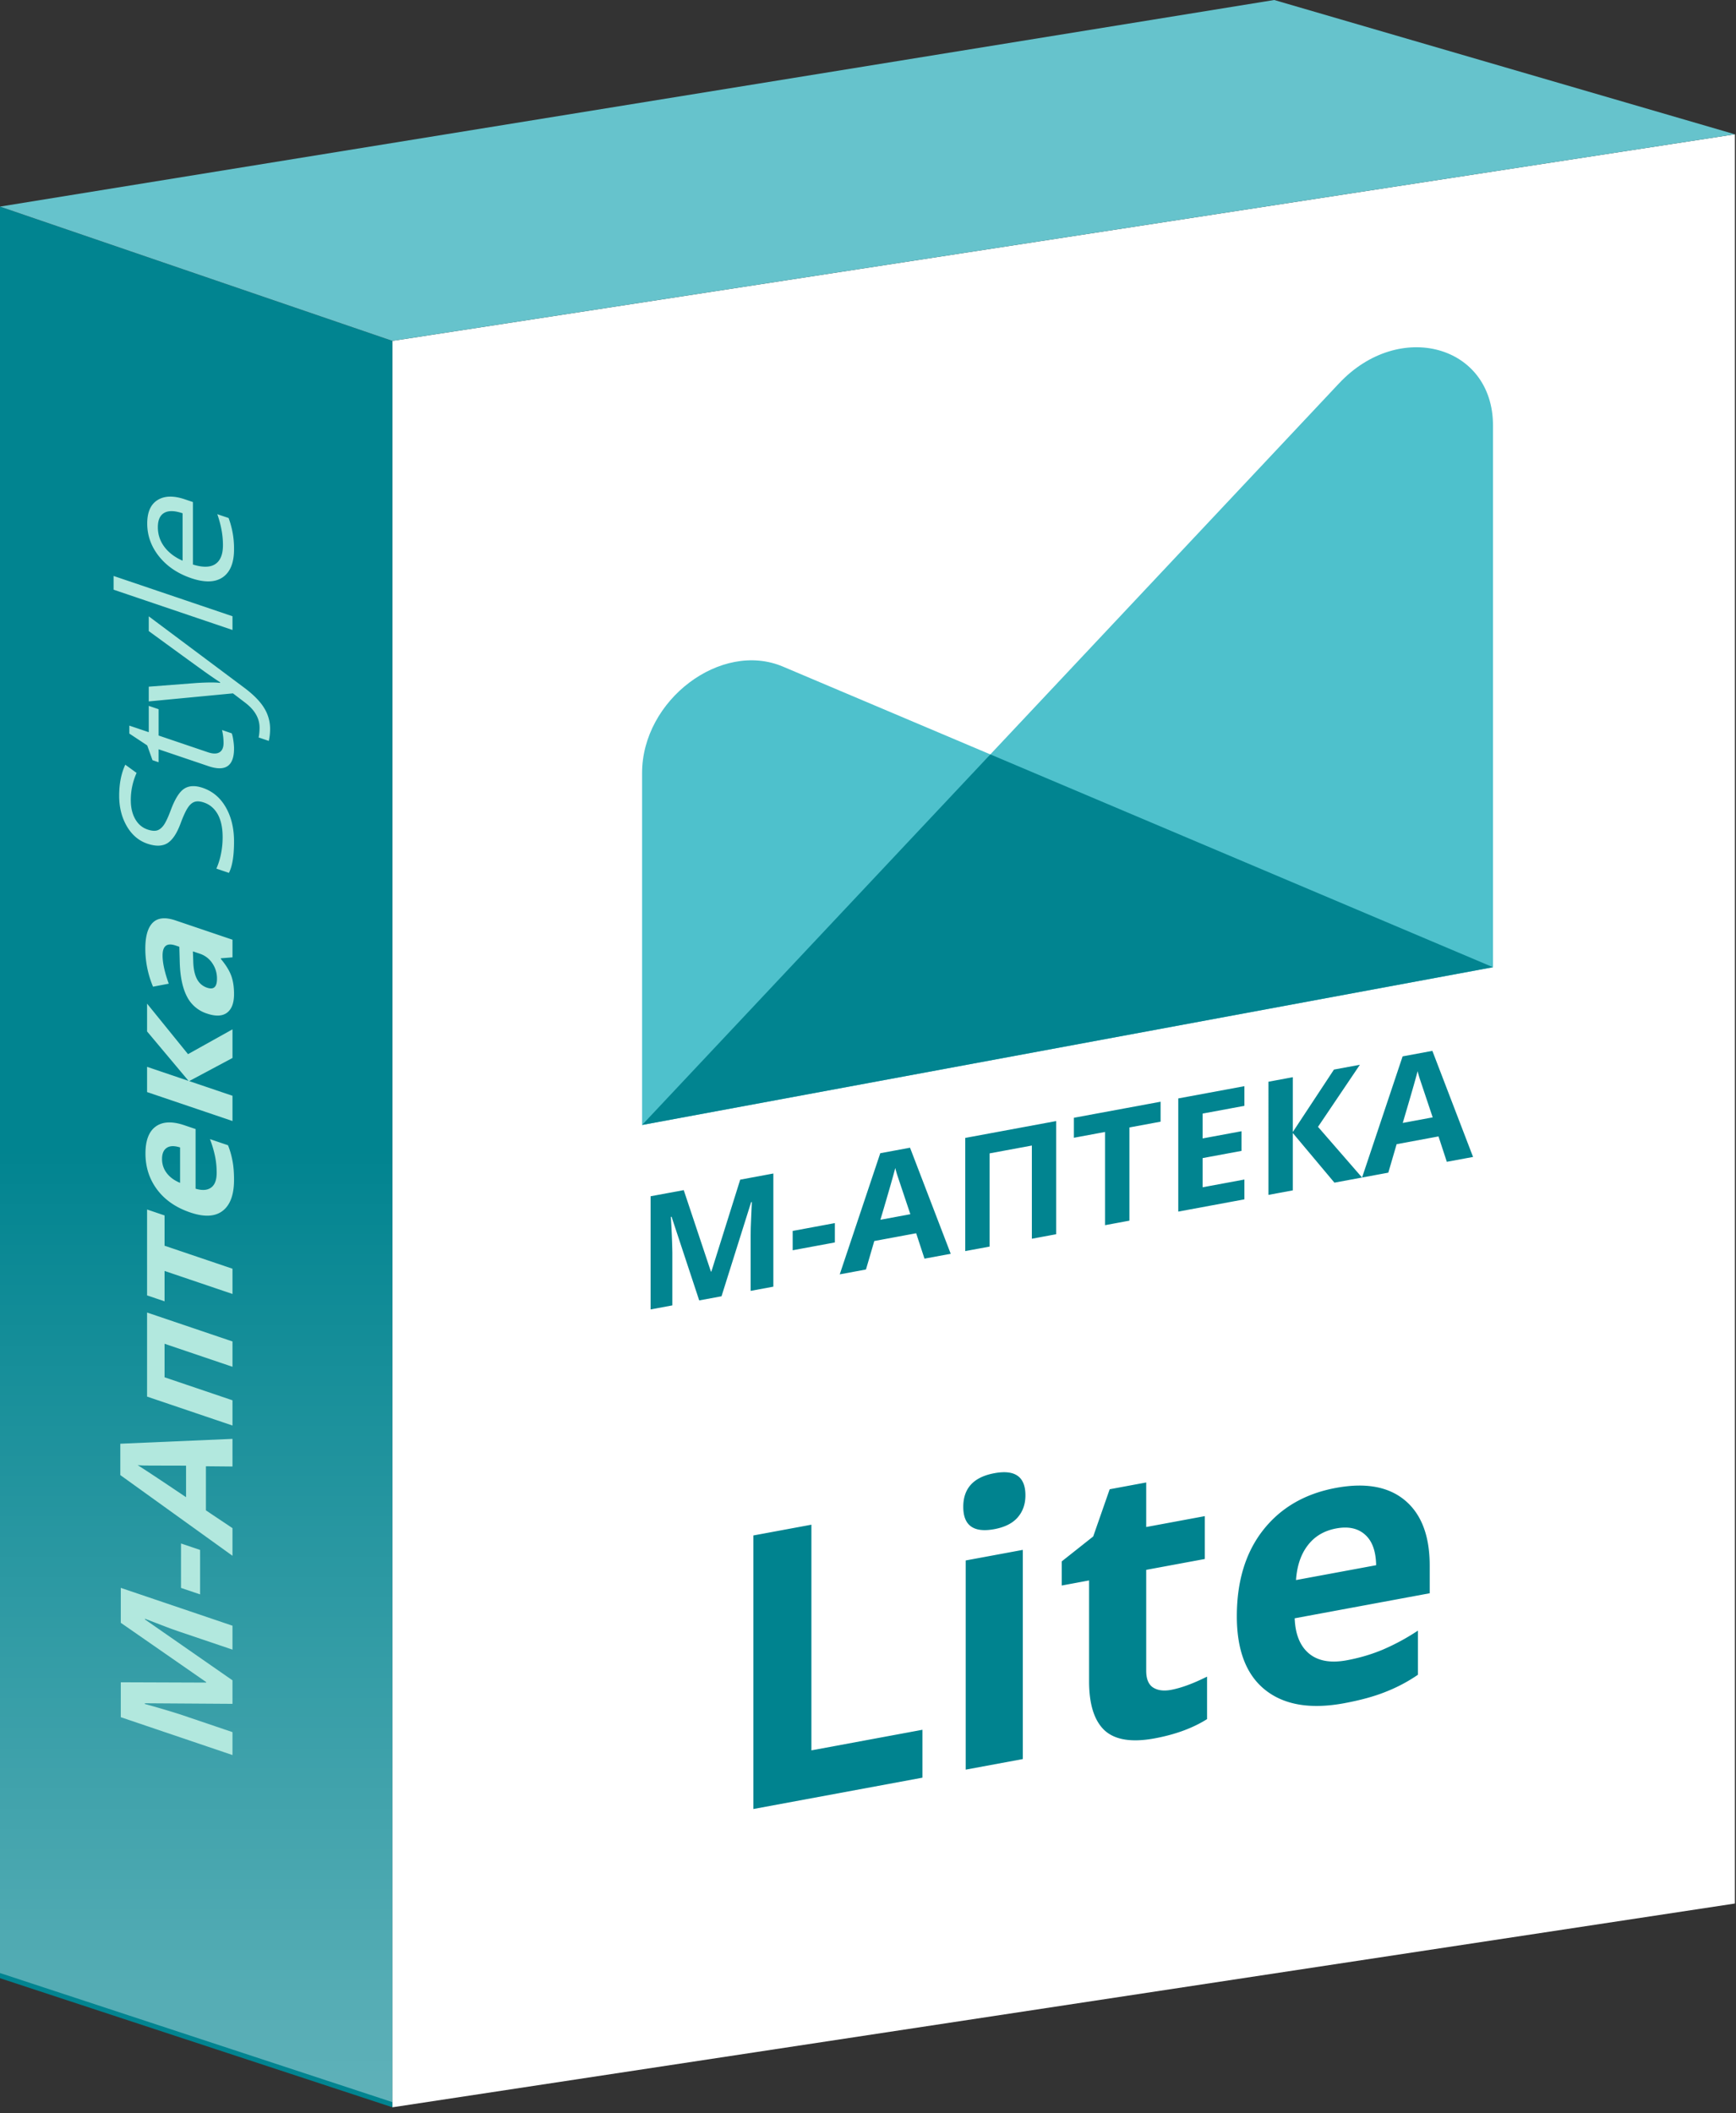 <svg width="106" height="129" viewBox="0 0 106 129" fill="none" xmlns="http://www.w3.org/2000/svg"><rect x="0" y="0" width="106" height="129" fill="#333333" stroke="none"/><path d="M23.961 20.808l81.972-12.61v107.996l-81.972 12.439V20.808z" fill="#fff"/><path d="M81.769 23.394c3.67-3.904 9.393-2.334 9.393 2.575v33.072l-51.956 9.63V47.184c0-4.454 4.82-8.094 8.599-6.494l12.665 5.36 21.299-22.657z" fill="#4EC1CC"/><path d="M91.162 59.04L60.47 46.05 39.206 68.67l51.956-9.63z" fill="#018490"/><path d="M46 110.425V93.727l3.544-.657v13.775l6.78-1.257v2.924L46 110.425zM58.817 91.98c0-1.134.632-1.819 1.898-2.053 1.265-.235 1.897.215 1.897 1.35 0 .54-.16.992-.48 1.356-.312.355-.785.591-1.417.709-1.266.234-1.898-.22-1.898-1.362zm3.635 15.396l-3.487.646V95.253l3.487-.646v12.769zm9.055-4.225c.61-.113 1.342-.382 2.196-.807v2.593c-.87.549-1.936.941-3.202 1.176-1.395.258-2.412.097-3.052-.485-.633-.591-.95-1.591-.95-2.999v-6.157l-1.668.31v-1.474l1.92-1.52 1.006-2.882 2.23-.414v2.719l3.578-.664v2.616l-3.578.663v6.156c0 .495.137.835.411 1.02.282.184.652.234 1.11.149zm10.084-9.853c-.739.138-1.318.48-1.737 1.03-.42.543-.66 1.25-.72 2.121l4.893-.906c-.015-.858-.24-1.479-.675-1.863-.434-.391-1.021-.519-1.76-.382zm.492 10.668c-2.058.382-3.666.112-4.825-.807-1.158-.92-1.737-2.419-1.737-4.498 0-2.14.533-3.89 1.6-5.254 1.075-1.371 2.557-2.232 4.448-2.583 1.806-.335 3.212-.081 4.218.76 1.007.842 1.51 2.168 1.51 3.98v1.691l-8.244 1.528c.038.983.332 1.701.88 2.155.55.454 1.32.59 2.31.406.77-.143 1.498-.358 2.184-.645a13.453 13.453 0 002.15-1.163v2.695a9.78 9.78 0 01-1.956 1.036c-.693.281-1.54.514-2.538.699z" fill="#00838F"/><path d="M42.694 79.38l-1.688-5.107-.044.008a48.99 48.99 0 01.092 2.19v3.212l-1.329.247v-6.908l2.024-.375 1.66 4.975.028-.006 1.76-5.608 2.024-.375v6.907l-1.386.257v-3.27c0-.154.002-.332.005-.534.006-.203.029-.742.067-1.619l-.043.008-1.808 5.745-1.362.252zm5.707-3.062v-1.18l2.576-.478v1.181l-2.576.477zm8.048.512l-.508-1.55-2.557.474-.508 1.738-1.602.297 2.475-7.395 1.817-.336 2.485 6.475-1.602.297zm-.863-2.713l-.797-2.38a6.87 6.87 0 01-.124-.44c-.106.423-.408 1.476-.907 3.16l1.828-.34zm8.901 1.223l-1.482.275v-5.689l-2.58.478v5.69l-1.487.275V69.46l5.55-1.028v6.907zm4.475-.829l-1.487.276v-5.69l-1.904.354v-1.22l5.295-.98v1.218l-1.904.353v5.689zm7.021-1.301l-4.038.748V67.05l4.038-.748v1.2l-2.551.473v1.517l2.374-.44v1.2l-2.374.44v1.781L75.983 72v1.21zm7.185-1.332l-1.688.313-2.542-3.03v3.501l-1.487.276V66.03l1.487-.276V69.1l2.513-3.811 1.583-.294-2.557 3.79 2.69 3.093zm5.175-.959l-.508-1.55-2.557.474-.508 1.738-1.602.297 2.475-7.395 1.817-.337 2.485 6.476-1.602.297zm-.863-2.713l-.797-2.38a6.805 6.805 0 01-.124-.44c-.106.423-.408 1.476-.907 3.159l1.828-.339zM23.961 20.808L0 12.611v108.141l23.961 7.881V20.808z" fill="#018490"/><path d="M23.961 64.947L0 56.75v63.687l23.961 7.881v-63.37z" fill="url(#paint0_linear)"/><path d="M0 12.611l23.961 8.197 81.972-12.61L77.803 0 0 12.611z" fill="#66C3CC"/><path d="M14.196 104.005l-5.351-.035v.045a53.08 53.08 0 012.178.642l3.173 1.075v1.399l-6.821-2.31v-2.132l5.216.019v-.03l-5.216-3.62v-2.132l6.821 2.31v1.46l-3.229-1.093a38.604 38.604 0 01-.527-.184c-.199-.074-.728-.277-1.586-.608v.045l5.342 3.714v1.435zm-1.978-6.681l-1.166-.395v-2.713l1.166.395v2.713zm1.978-7.806l-1.623-.015v2.692l1.623 1.086v1.687l-6.85-4.926v-1.915l6.85-.296v1.687zm-2.836-.052a685.222 685.222 0 01-2.497-.007 6.577 6.577 0 01-.457-.023c.398.246 1.383.897 2.954 1.955v-1.925zm-2.38-9.347l5.216 1.766v1.546l-4.148-1.405v2.046l4.148 1.405v1.54L8.98 85.251v-5.132zm0-6.289l1.068.362v1.849l4.148 1.404v1.541l-4.148-1.405v1.854l-1.068-.362V73.83zm.914-3.085c0 .327.097.615.29.866.19.25.46.447.812.593v-2.162c-.352-.112-.623-.104-.812.023-.193.127-.29.354-.29.68zm4.396 1.272c0 .909-.232 1.54-.696 1.896-.463.355-1.12.388-1.969.1-.874-.295-1.549-.76-2.025-1.392-.479-.637-.718-1.373-.718-2.209 0-.798.21-1.348.63-1.65.42-.302 1-.328 1.74-.077l.69.233v3.642c.405.12.72.098.948-.068.227-.165.34-.467.34-.905 0-.34-.032-.672-.098-.998a6.787 6.787 0 00-.312-1.055l1.101.373c.125.311.216.63.275.957.063.327.094.712.094 1.153zM8.98 62.96v-1.697l2.5 3.084 2.716-1.515v1.748l-2.645 1.412 2.645.896v1.541L8.98 66.662v-1.54l2.534.858-2.534-3.02zm5.216-4.522l-.709.058v.04c.302.361.512.7.63 1.017.115.311.173.688.173 1.129 0 .542-.143.921-.43 1.137-.286.213-.693.23-1.222.051a2.069 2.069 0 01-1.223-1.04c-.264-.51-.41-1.193-.438-2.048l-.028-.99-.229-.077c-.529-.179-.793.024-.793.61 0 .452.126 1.025.378 1.72l-.961.184a6 6 0 01-.471-2.321c0-.758.152-1.287.457-1.588.305-.301.768-.346 1.39-.135l3.476 1.177v1.076zm-2.417-.364l.02.602c.011.452.086.811.223 1.076s.345.445.625.54c.402.136.602-.045.602-.544a1.64 1.64 0 00-.285-.95 1.457 1.457 0 00-.755-.579l-.43-.145zm.602-9.98c.6.204 1.069.598 1.405 1.183.336.585.504 1.282.504 2.09 0 .876-.104 1.514-.313 1.915l-.765-.26a4.28 4.28 0 00.28-.894 5.13 5.13 0 00.102-1.026c0-.573-.1-1.037-.298-1.395-.202-.358-.482-.597-.84-.718-.236-.08-.43-.094-.579-.04-.152.05-.292.174-.42.373-.127.196-.272.512-.434.95-.226.61-.496 1.01-.807 1.201-.31.188-.717.197-1.217.027-.526-.178-.945-.534-1.256-1.067-.31-.533-.466-1.151-.466-1.855 0-.734.124-1.367.373-1.899l.69.502a4.023 4.023 0 00-.354 1.658c0 .454.09.84.27 1.157.181.317.431.53.752.638.236.08.43.1.583.056.15-.043.288-.155.415-.334.125-.183.263-.48.416-.89.255-.688.528-1.127.82-1.318.293-.194.673-.212 1.14-.054zm1.269-2.742a3.412 3.412 0 00-.093-.79l.593.202c.04.104.073.25.098.437.028.184.042.347.042.489 0 1.07-.521 1.43-1.563 1.077l-3.043-1.03v.792l-.373-.126-.322-.902-1.092-.723v-.485l1.186.401v-1.606l.601.204v1.606l3.01 1.02c.308.104.544.105.71.002.164-.102.246-.292.246-.568zm-4.567-2.537v-.899l2.916-.225c.665-.04 1.146-.043 1.441-.006v-.04c-.158-.098-.429-.28-.811-.549-.386-.272-1.568-1.13-3.546-2.574v-.9l5.823 4.352c.575.43.982.845 1.222 1.242a2.4 2.4 0 01.364 1.28c0 .256-.027.5-.08.73l-.62-.21c.037-.172.056-.373.056-.602 0-.575-.299-1.087-.896-1.535l-.728-.555-5.141.491zm5.113-5.198v.838l-7.26-2.459v-.838l7.26 2.459zm.094-4.085c0 .818-.23 1.387-.69 1.706-.461.315-1.1.334-1.919.057-.824-.279-1.479-.72-1.964-1.322-.485-.605-.728-1.278-.728-2.02 0-.693.212-1.17.635-1.431.42-.262.975-.276 1.665-.042l.49.166v3.814c.6.186 1.056.177 1.367-.027.312-.208.467-.595.467-1.16 0-.597-.115-1.225-.345-1.886l.69.234a5.324 5.324 0 01.332 1.91zm-4.652-1.348c0 .444.134.845.401 1.201.268.354.638.634 1.11.841v-2.894c-.488-.166-.861-.174-1.12-.026-.26.147-.391.44-.391.878z" fill="#B2E8DE"/><defs><linearGradient id="paint0_linear" x1="11.981" y1="56.75" x2="11.981" y2="151.649" gradientUnits="userSpaceOnUse"><stop offset=".141" stop-color="#fff" stop-opacity="0"/><stop offset="1" stop-color="#fff" stop-opacity=".52"/></linearGradient></defs></svg>